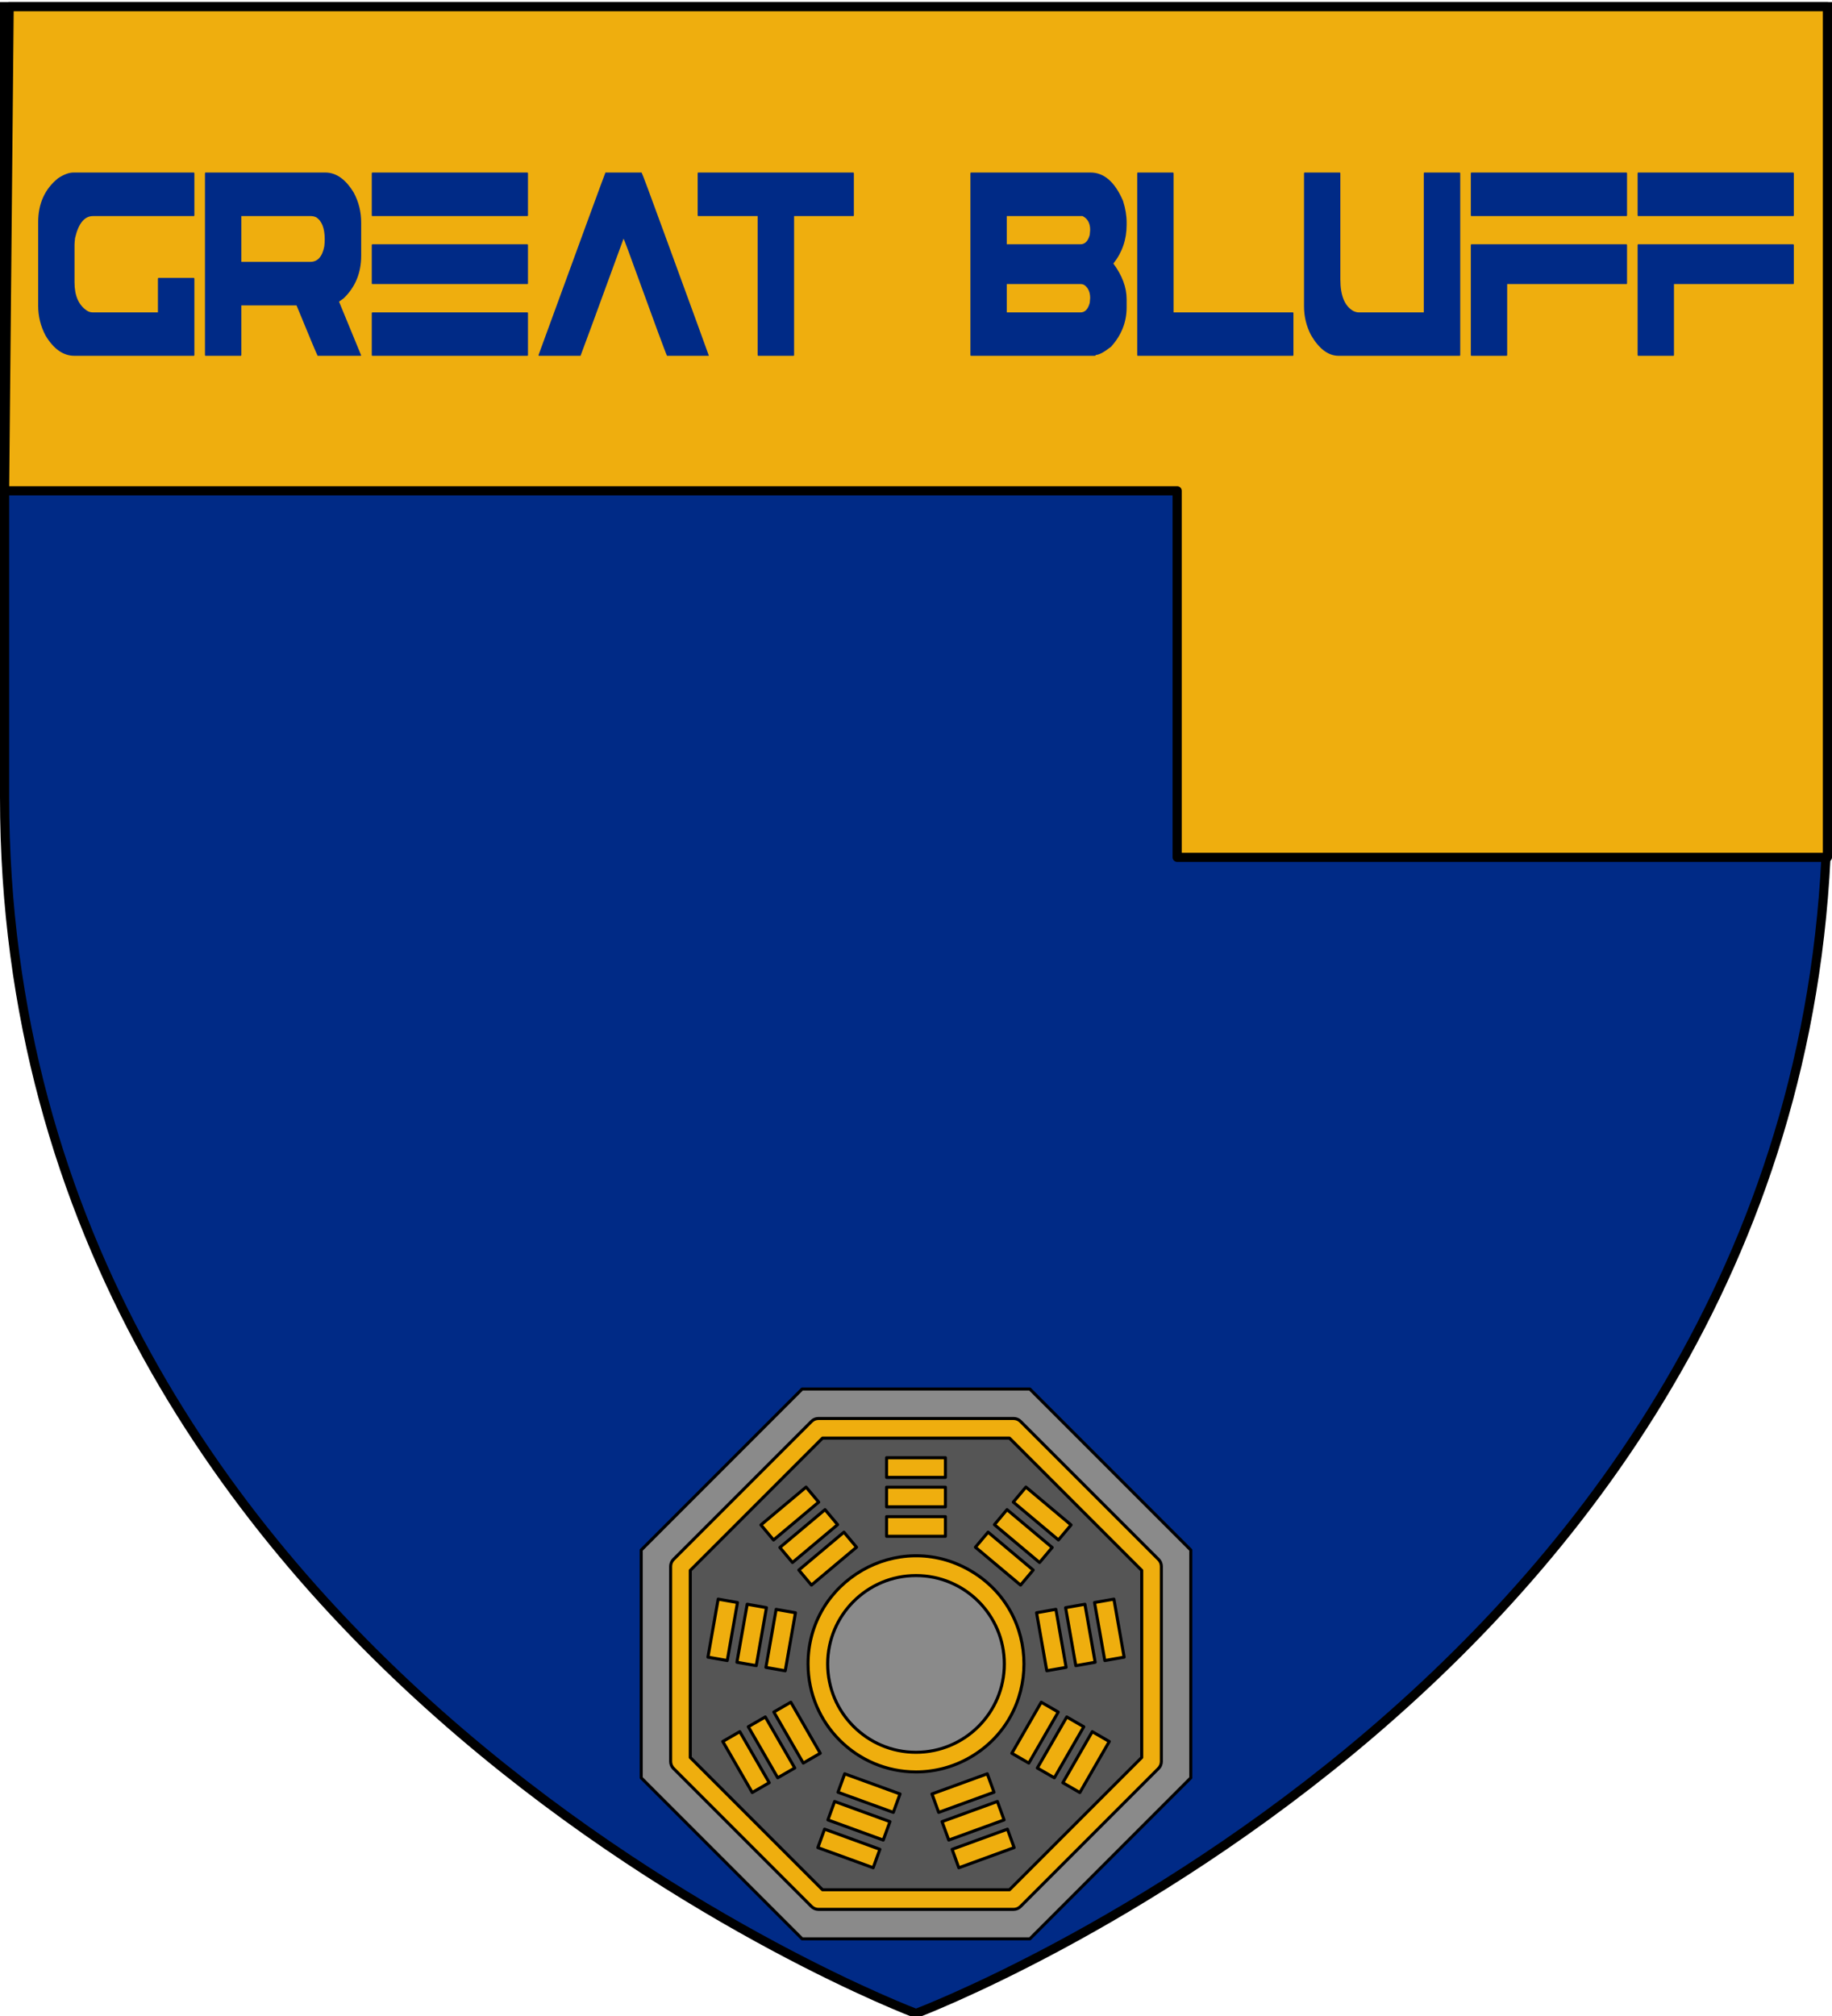 <svg version="1.1" width="600" height="660" xmlns="http://www.w3.org/2000/svg">
  <title>GeoBrol - Blason de Great Bluff, le Talisman (fictif)</title>
  <style>.f{fill:#002a86;}.h{fill:#8a8a8a;}.i{fill:#efae0e}.t{stroke:#000;stroke-linecap:round;stroke-linejoin:round;stroke-miterlimit:10;}</style>
  <path class="f" stroke="#000" stroke-width="3" d="M 300 659.176 C 300 659.176 598.5 546.74 598.5 260.994 L 598.5 2.176 L 1.5 2.176 L 1.5 260.994 C 1.5 546.74 300 659.176 300 659.176 Z"></path>
  <g>
    <g class="i" stroke-linecap="round" stroke-linejoin="round" stroke-width="3">
      <path d="M 2.996 2.176 L 598.5 2.176 L 598.5 280.676 L 385.535 280.676 L 385.535 160.676 L 1.5 160.676 L 2.996 2.176 Z" class="t"></path>
      <path d="M 388.431 510.638 L 335.552 458.509 L 263.284 459.346 L 214.707 510.638 L 214.707 580.647 L 265.352 630.868 L 335.007 632.005 L 385.297 580.451 L 388.431 510.638 Z"></path>
    </g>
    <g class="h t">
      <circle cx="300" cy="544.74" r="28.929"></circle>
      <path fill="#555" d="M 269.381 470.811 L 226.071 514.121 L 226.071 575.359 L 269.381 618.668 L 330.619 618.668 L 373.929 575.359 L 373.929 514.121 L 330.619 470.811 L 269.381 470.811 Z M 329.809 494.221 L 344.595 506.618 L 340.465 511.54 L 325.679 499.142 L 329.809 494.221 Z M 345.816 526.868 L 349.166 545.865 L 342.837 546.98 L 339.488 527.987 L 345.816 526.868 Z M 323.615 501.607 L 338.385 514.005 L 334.245 518.929 L 319.459 506.528 L 323.615 501.607 Z M 290.357 477.24 L 309.643 477.24 L 309.643 483.668 L 290.357 483.668 L 290.357 477.24 Z M 290.357 486.883 L 309.643 486.883 L 309.643 493.311 L 290.357 493.311 L 290.357 486.883 Z M 290.357 496.526 L 309.643 496.526 L 309.643 502.954 L 290.357 502.954 L 290.357 496.526 Z M 280.525 506.528 L 265.755 518.929 L 261.625 514.005 L 276.394 501.607 L 280.525 506.528 Z M 270.2 494.221 L 274.331 499.142 L 259.545 511.54 L 255.424 506.618 L 270.2 494.221 Z M 260.522 527.987 L 257.173 546.99 L 250.844 545.875 L 254.193 526.878 L 260.522 527.987 Z M 264 486.844 L 268.13 491.768 L 253.345 504.163 L 249.214 499.232 L 264 486.844 Z M 251.027 526.316 L 247.678 545.306 L 241.349 544.187 L 244.714 525.197 L 251.027 526.316 Z M 235.203 523.519 L 241.532 524.638 L 238.183 543.631 L 231.857 542.516 L 235.203 523.519 Z M 246.363 586.841 L 236.72 570.126 L 242.291 566.912 L 251.934 583.626 L 246.363 586.841 Z M 254.72 582.019 L 245.078 565.305 L 250.648 562.091 L 260.291 578.805 L 254.72 582.019 Z M 253.435 560.483 L 259.002 557.269 L 268.645 573.983 L 263.078 577.198 L 253.435 560.483 Z M 285.976 611.468 L 267.857 604.87 L 270.056 598.83 L 288.175 605.429 L 285.976 611.468 Z M 289.274 602.404 L 271.149 595.808 L 273.347 589.769 L 291.473 596.368 L 289.274 602.404 Z M 292.572 593.343 L 274.45 586.747 L 276.645 580.708 L 294.77 587.303 L 292.572 593.343 Z M 264.643 544.74 C 264.643 517.521 294.108 500.511 317.679 514.121 C 341.252 527.73 341.252 561.75 317.679 575.359 C 312.304 578.464 306.207 580.097 300 580.097 C 280.483 580.075 264.665 564.257 264.643 544.74 Z M 305.23 587.303 L 323.355 580.708 L 325.55 586.747 L 307.428 593.343 L 305.23 587.303 Z M 308.528 596.368 L 326.653 589.769 L 328.851 595.808 L 310.726 602.404 L 308.528 596.368 Z M 314.024 611.475 L 311.829 605.435 L 329.948 598.836 L 332.143 604.87 L 314.024 611.475 Z M 331.381 573.99 L 341.024 557.276 L 346.591 560.49 L 336.948 577.204 L 331.381 573.99 Z M 339.738 578.811 L 349.381 562.097 L 354.951 565.311 L 345.309 582.026 L 339.738 578.811 Z M 353.659 586.847 L 348.089 583.633 L 357.732 566.918 L 363.302 570.133 L 353.659 586.847 Z M 364.819 523.526 L 368.169 542.522 L 361.84 543.637 L 358.468 524.638 L 364.819 523.526 Z M 358.674 544.193 L 352.345 545.312 L 348.995 526.322 L 355.324 525.203 L 358.674 544.193 Z M 336 486.835 L 350.786 499.232 L 346.655 504.153 L 331.87 491.759 L 336 486.835 Z"></path>
      <path d="M 262.714 454.74 L 210 507.454 L 210 582.026 L 262.714 634.74 L 337.286 634.74 L 390 582.026 L 390 507.454 L 337.286 454.74 L 262.714 454.74 Z M 380.357 512.79 L 380.357 576.69 C 380.357 577.542 380.02 578.358 379.415 578.962 L 334.223 624.155 C 333.621 624.76 332.802 625.097 331.95 625.097 L 268.05 625.097 C 267.198 625.097 266.382 624.76 265.778 624.155 L 220.585 578.962 C 219.984 578.358 219.643 577.542 219.643 576.69 L 219.643 512.79 C 219.643 511.938 219.984 511.118 220.585 510.517 L 265.778 465.325 C 266.382 464.72 267.198 464.383 268.05 464.383 L 331.95 464.383 C 332.802 464.383 333.621 464.72 334.223 465.325 L 379.415 510.517 C 380.02 511.118 380.357 511.938 380.357 512.79 Z"></path>
    </g>
  </g>
  <path class="f" d="M 24.093 56.479 L 63.488 56.479 C 63.604 56.516 63.662 56.61 63.662 56.759 L 63.662 70.459 C 63.662 70.645 63.604 70.739 63.488 70.739 L 30.479 70.739 C 27.656 70.739 25.689 73.143 24.579 77.952 C 24.464 78.957 24.406 79.686 24.406 80.132 L 24.406 92.433 C 24.406 96.833 25.771 99.927 28.501 101.715 C 29.057 102.089 29.716 102.276 30.479 102.276 L 51.722 102.276 L 51.722 91.26 C 51.745 91.074 51.803 90.98 51.895 90.98 L 63.488 90.98 C 63.604 91.019 63.662 91.111 63.662 91.26 L 63.662 116.199 C 63.662 116.385 63.604 116.479 63.488 116.479 L 24.336 116.479 C 20.726 116.479 17.591 114.278 14.93 109.879 C 13.31 106.824 12.5 103.561 12.5 100.094 L 12.5 72.751 C 12.5 66.674 14.664 61.884 18.991 58.38 C 20.888 57.113 22.589 56.479 24.093 56.479 Z M 67.302 56.479 L 106.525 56.479 C 110.088 56.479 113.2 58.677 115.862 63.077 C 117.481 66.097 118.291 69.359 118.291 72.861 L 118.291 83.711 C 118.291 89.34 116.37 93.999 112.53 97.689 L 111.037 98.753 L 118.291 116.366 L 118.118 116.479 L 104.026 116.479 C 103.679 115.845 101.376 110.347 97.118 99.984 L 79.034 99.984 L 79.034 116.199 C 79.034 116.385 78.977 116.479 78.861 116.479 L 67.302 116.479 C 67.188 116.479 67.13 116.385 67.13 116.199 L 67.13 56.759 C 67.153 56.573 67.21 56.479 67.302 56.479 Z M 79.034 70.739 L 79.034 85.724 L 101.63 85.724 C 104.037 85.724 105.564 84.027 106.212 80.635 C 106.305 79.853 106.351 79.088 106.351 78.342 C 106.351 74.727 105.414 72.321 103.539 71.13 C 102.962 70.869 102.372 70.739 101.769 70.739 L 79.034 70.739 Z M 121.932 56.479 L 172.747 56.479 C 172.863 56.516 172.92 56.61 172.92 56.759 L 172.92 70.459 C 172.92 70.645 172.863 70.739 172.747 70.739 L 121.932 70.739 C 121.816 70.739 121.759 70.645 121.759 70.459 L 121.759 56.759 C 121.782 56.573 121.84 56.479 121.932 56.479 Z M 121.932 79.964 L 172.747 79.964 C 172.863 80.001 172.92 80.095 172.92 80.244 L 172.92 92.713 C 172.92 92.899 172.863 92.993 172.747 92.993 L 121.932 92.993 C 121.816 92.993 121.759 92.899 121.759 92.713 L 121.759 80.244 C 121.782 80.057 121.84 79.964 121.932 79.964 Z M 121.932 102.276 L 172.747 102.276 C 172.863 102.276 172.92 102.35 172.92 102.499 L 172.92 116.199 C 172.92 116.385 172.863 116.479 172.747 116.479 L 121.932 116.479 C 121.816 116.479 121.759 116.385 121.759 116.199 L 121.759 102.499 C 121.782 102.35 121.84 102.276 121.932 102.276 Z M 198.29 56.479 L 210.125 56.479 C 210.357 56.814 212.798 63.356 217.449 76.106 C 226.843 101.791 231.738 115.211 232.131 116.366 L 232.131 116.479 L 218.456 116.479 C 218.132 115.957 213.909 104.511 205.787 82.145 C 204.792 79.46 204.271 78.119 204.225 78.119 C 195.085 103.133 190.388 115.92 190.133 116.479 L 176.388 116.479 L 176.388 116.199 C 190.457 77.69 197.758 57.783 198.29 56.479 Z M 228.663 56.479 L 279.478 56.479 C 279.594 56.516 279.651 56.61 279.651 56.759 L 279.651 70.459 C 279.651 70.645 279.594 70.739 279.478 70.739 L 260.075 70.739 L 260.075 116.199 C 260.075 116.385 260.017 116.479 259.902 116.479 L 248.309 116.479 C 248.193 116.479 248.135 116.385 248.135 116.199 L 248.135 70.739 L 228.663 70.739 C 228.547 70.739 228.49 70.645 228.49 70.459 L 228.49 56.759 C 228.513 56.573 228.571 56.479 228.663 56.479 Z M 317.995 56.479 L 357.146 56.479 C 361.589 56.479 365.141 59.573 367.803 65.762 C 368.59 68.259 368.983 70.59 368.983 72.751 L 368.983 73.645 C 368.983 78.417 367.537 82.631 364.644 86.283 C 367.537 90.197 368.983 94.092 368.983 97.969 L 368.983 100.655 C 368.983 105.462 367.282 109.751 363.88 113.515 C 361.59 115.304 359.924 116.199 358.882 116.199 C 358.882 116.385 358.743 116.479 358.465 116.479 L 317.995 116.479 C 317.879 116.479 317.821 116.385 317.821 116.199 L 317.821 56.759 C 317.844 56.573 317.902 56.479 317.995 56.479 Z M 329.726 70.739 L 329.726 79.964 L 353.884 79.964 C 355.342 79.964 356.348 78.938 356.903 76.887 C 356.996 75.993 357.043 75.453 357.043 75.266 C 357.043 73.068 356.21 71.558 354.543 70.739 L 329.726 70.739 Z M 329.726 92.993 L 329.726 102.276 L 353.884 102.276 C 355.342 102.276 356.348 101.232 356.903 99.144 C 356.996 98.249 357.043 97.728 357.043 97.578 C 357.043 95.715 356.441 94.316 355.238 93.384 C 354.867 93.123 354.417 92.993 353.884 92.993 L 329.726 92.993 Z M 372.623 56.479 L 384.182 56.479 C 384.298 56.516 384.355 56.61 384.355 56.759 L 384.355 102.276 L 423.438 102.276 C 423.554 102.276 423.612 102.35 423.612 102.499 L 423.612 116.199 C 423.612 116.385 423.554 116.479 423.438 116.479 L 372.623 116.479 C 372.508 116.479 372.45 116.385 372.45 116.199 L 372.45 56.759 C 372.473 56.573 372.531 56.479 372.623 56.479 Z M 427.253 56.479 L 438.812 56.479 C 438.927 56.516 438.985 56.61 438.985 56.759 L 438.985 91.538 C 438.985 96.794 440.408 100.225 443.254 101.828 C 443.902 102.127 444.503 102.276 445.059 102.276 L 466.301 102.276 L 466.301 56.759 C 466.325 56.573 466.382 56.479 466.475 56.479 L 478.068 56.479 C 478.184 56.516 478.241 56.61 478.241 56.759 L 478.241 116.199 C 478.241 116.385 478.184 116.479 478.068 116.479 L 438.395 116.479 C 435.017 116.479 431.997 114.205 429.336 109.657 C 427.832 106.711 427.08 103.579 427.08 100.261 L 427.08 56.759 C 427.103 56.573 427.161 56.479 427.253 56.479 Z M 481.883 56.479 L 532.698 56.479 C 532.813 56.516 532.871 56.61 532.871 56.759 L 532.871 70.459 C 532.871 70.645 532.813 70.739 532.698 70.739 L 481.883 70.739 C 481.767 70.739 481.709 70.645 481.709 70.459 L 481.709 56.759 C 481.733 56.573 481.791 56.479 481.883 56.479 Z M 481.883 79.964 L 532.698 79.964 C 532.813 80.001 532.871 80.095 532.871 80.244 L 532.871 92.713 C 532.871 92.899 532.813 92.993 532.698 92.993 L 493.614 92.993 L 493.614 116.199 C 493.614 116.385 493.556 116.479 493.44 116.479 L 481.883 116.479 C 481.767 116.479 481.709 116.385 481.709 116.199 L 481.709 80.244 C 481.733 80.057 481.791 79.964 481.883 79.964 Z M 536.512 56.479 L 587.326 56.479 C 587.442 56.516 587.5 56.61 587.5 56.759 L 587.5 70.459 C 587.5 70.645 587.442 70.739 587.326 70.739 L 536.512 70.739 C 536.396 70.739 536.338 70.645 536.338 70.459 L 536.338 56.759 C 536.361 56.573 536.419 56.479 536.512 56.479 Z M 536.512 79.964 L 587.326 79.964 C 587.442 80.001 587.5 80.095 587.5 80.244 L 587.5 92.713 C 587.5 92.899 587.442 92.993 587.326 92.993 L 548.244 92.993 L 548.244 116.199 C 548.244 116.385 548.186 116.479 548.07 116.479 L 536.512 116.479 C 536.396 116.479 536.338 116.385 536.338 116.199 L 536.338 80.244 C 536.361 80.057 536.419 79.964 536.512 79.964 Z"></path>
</svg>